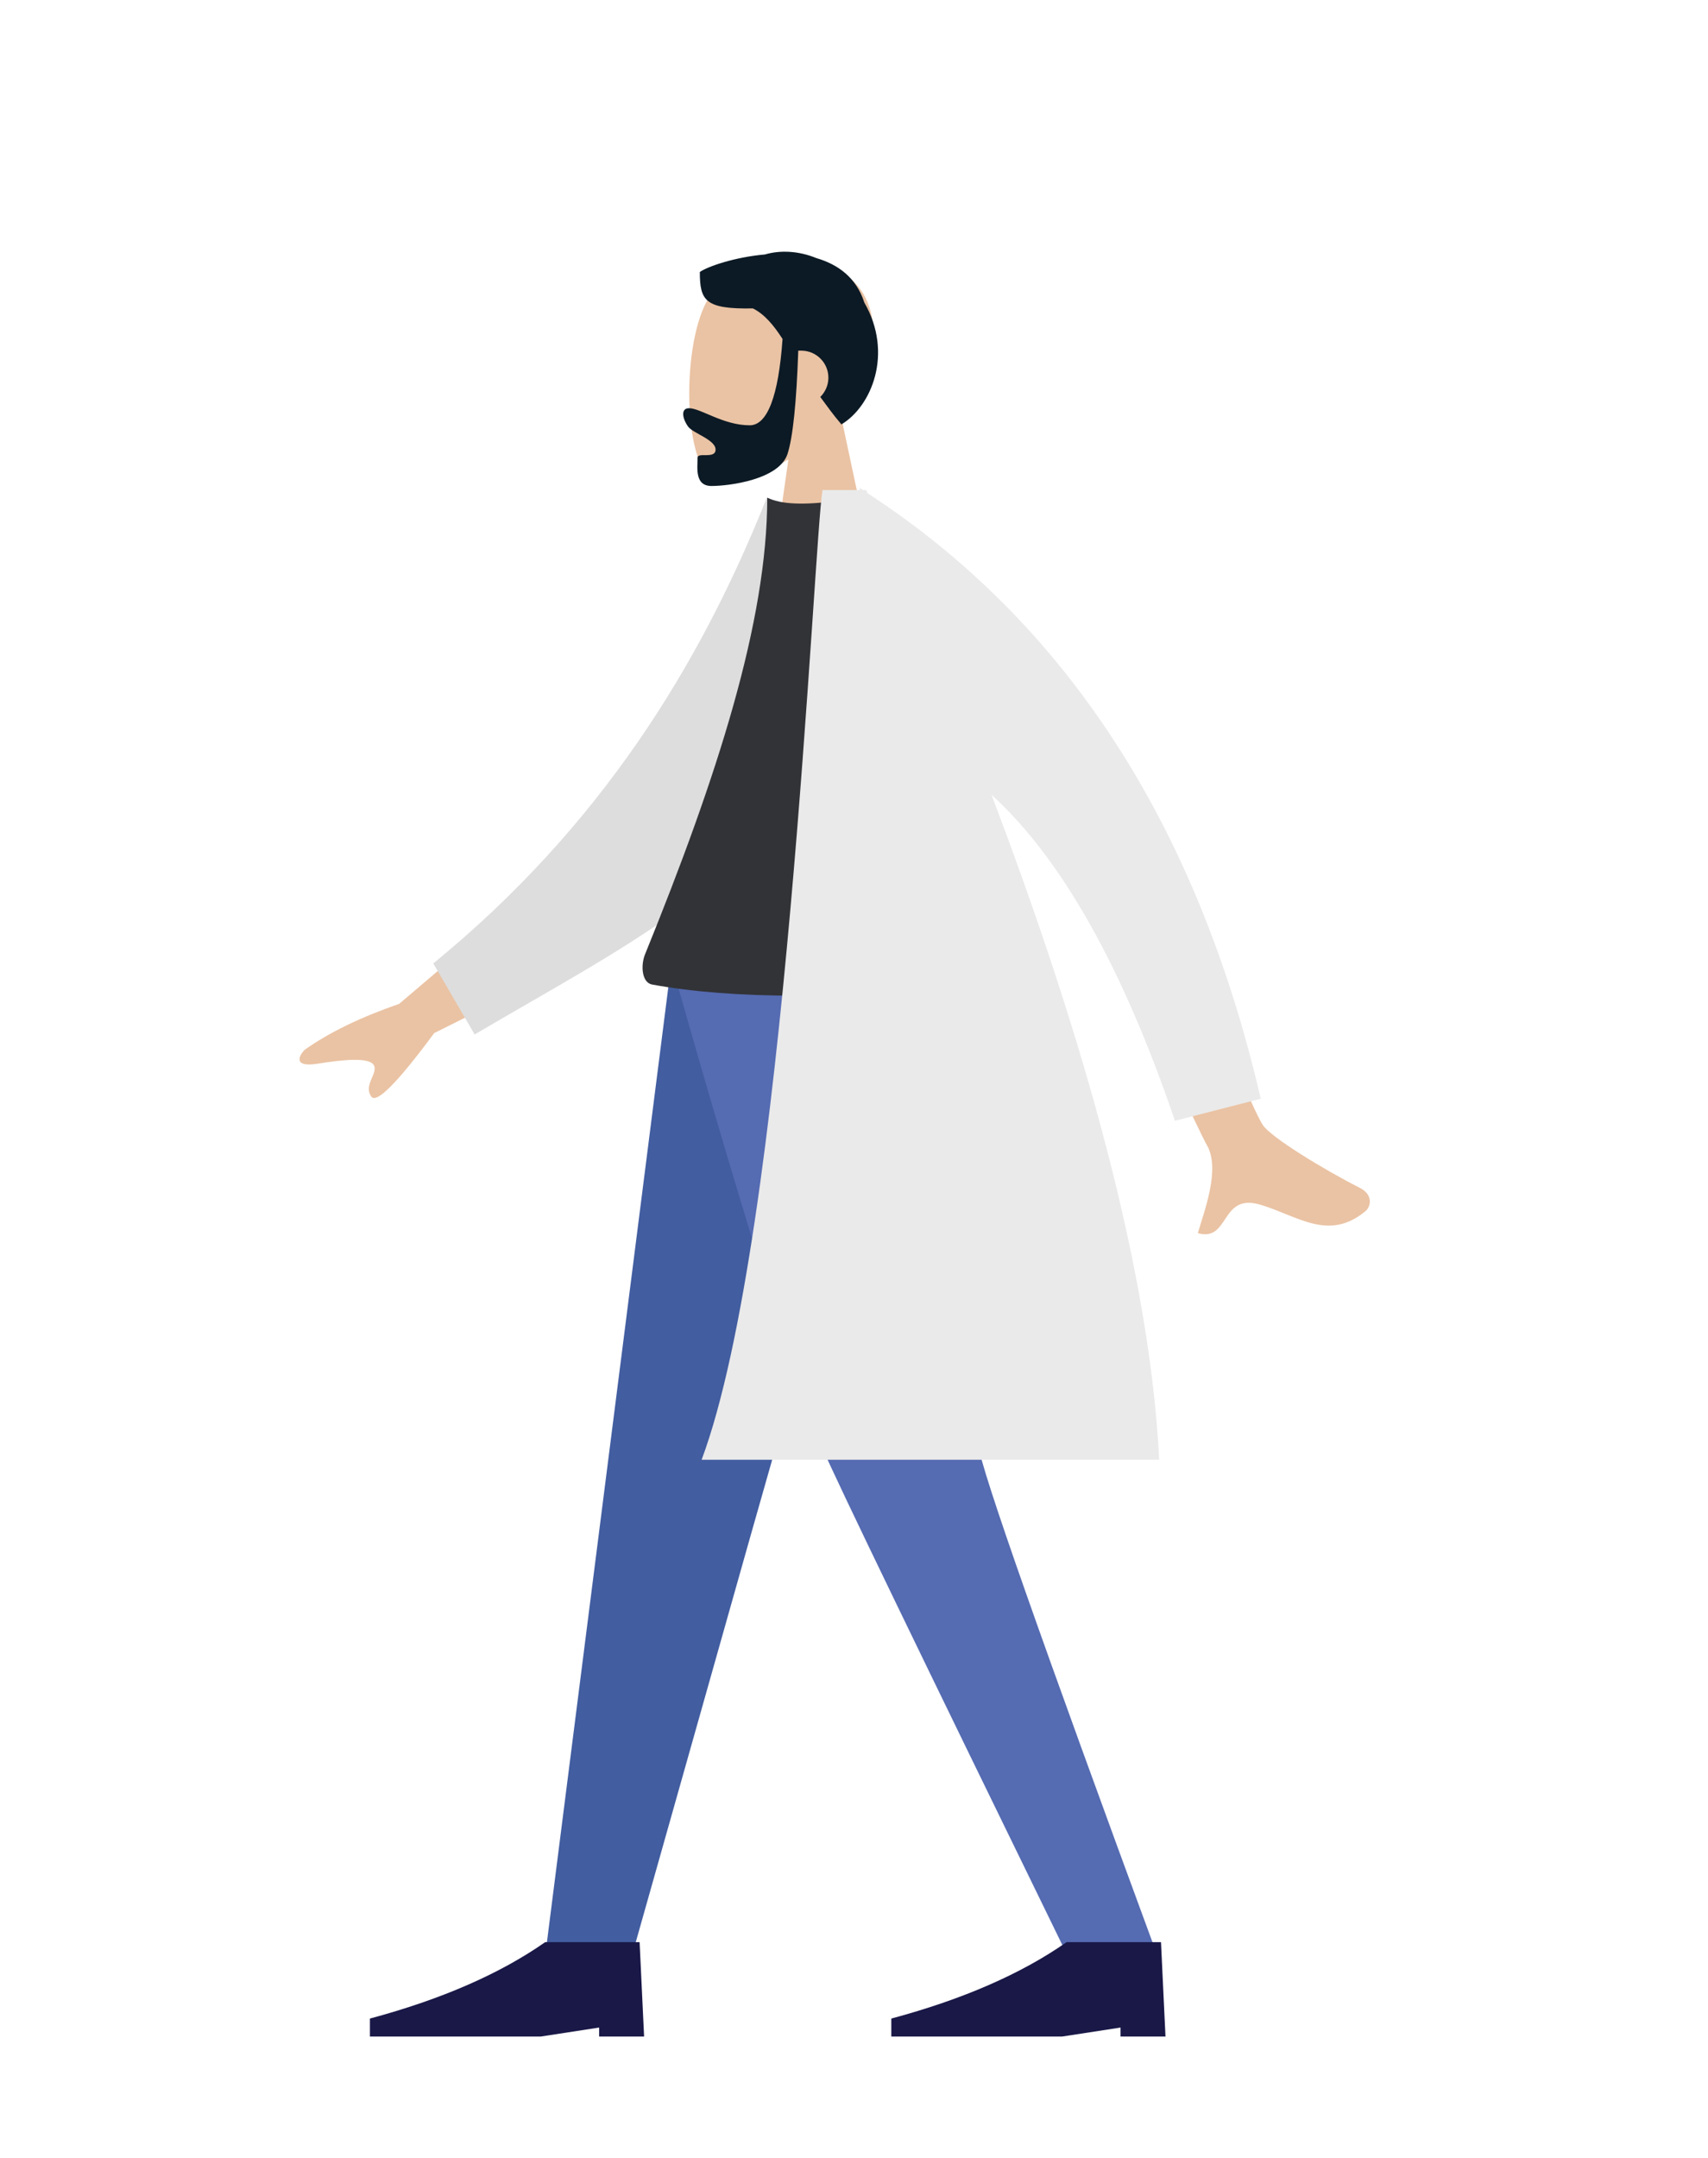 <?xml version="1.0" encoding="utf-8"?>
<!-- Generator: Adobe Illustrator 23.0.6, SVG Export Plug-In . SVG Version: 6.00 Build 0)  -->
<svg version="1.1" id="Layer_1" xmlns="http://www.w3.org/2000/svg" xmlns:xlink="http://www.w3.org/1999/xlink" x="0px" y="0px"
	 viewBox="0 0 380 480" style="enable-background:new 0 0 380 480;" xml:space="preserve">
<style type="text/css">
	.st0{fill-rule:evenodd;clip-rule:evenodd;fill:#EAC3A4;}
	.st1{fill-rule:evenodd;clip-rule:evenodd;fill:#0C1A25;}
	.st2{fill-rule:evenodd;clip-rule:evenodd;fill:#425DA0;}
	.st3{fill-rule:evenodd;clip-rule:evenodd;fill:#556BB2;}
	.st4{fill-rule:evenodd;clip-rule:evenodd;fill:#191847;}
	.st5{fill-rule:evenodd;clip-rule:evenodd;fill:#DDDDDD;}
	.st6{fill-rule:evenodd;clip-rule:evenodd;fill:#323337;}
	.st7{fill-rule:evenodd;clip-rule:evenodd;fill:#EAEAEA;}
</style>
<title>humaaans/standing-11</title>
<desc>Created with Sketch.</desc>
<g>
	<g transform="translate(40, 27)">
		<g transform="translate(82, 0)">
			<g id="Head" transform="translate(54, 31)">
				<path class="st0" d="M19.3,73h-24l4.1-28.8c-6.5,3.9-12.8,5.8-15.8,5c-7.5-1.9-8.2-29.3-2.4-40.1S16.8-6.4,18.3,15
					c0.5,7.4-2.6,14.1-7.2,19.5L19.3,73z"/>
			</g>
			<path id="Hair" class="st1" d="M45.5,41.6c-10.6,0.2-11.8-1.7-11.8-8.1c1.7-1.2,7.7-3.3,14.5-3.9c3.4-1,7.5-0.8,11.4,0.8
				c4.8,1.4,8.9,4.3,10.7,9.9c6.5,11.3,1.6,23.1-5.1,27.1c-1.8-2.1-3.3-4.2-4.7-6.1c1.1-1.1,1.8-2.6,1.8-4.3c0-3.3-2.7-6-6-6
				c-0.2,0-0.5,0-0.7,0c-0.4,11.6-1.2,19.3-2.4,23c-1.9,5.7-13,7.1-16.9,7.1c-3.8,0-3.1-4.1-3.1-6.3c0-1.3,4,0.4,4-1.8
				c0-2.2-5-3.6-6.1-5.1c-1.3-1.8-1.7-4.1,0.2-4.1c2.6,0,7.6,3.8,13.5,3.8c3.9,0,6.4-6.4,7.3-19.2C50.1,45.3,48.1,42.9,45.5,41.6z"
				/>
		</g>
		<g transform="translate(0, 187)">
			<polygon id="Leg" class="st2" points="109.4,0 81.3,221 100.6,221 127.1,127.2 163.3,0 			"/>
			<path class="st3" d="M109.3,0c17.7,62.7,29.5,98.5,33.3,107.3S164.8,154,197.5,221h20c-25.7-69.8-39.1-107.7-39.9-113.7
				S173.8,65.6,173,0L109.3,0z"/>
			<g transform="translate(72, 199)">
				<path id="Shoe" class="st4" d="M137.3,40v-2l-13,2h-38v-4c16-4.3,29-10,39-17h21l1,21H137.3z"/>
			</g>
			<g transform="translate(188, 199)">
				<path class="st4" d="M-94.7,40v-2l-13,2h-38v-4c16-4.3,29-10,39-17h21l1,21H-94.7z"/>
			</g>
		</g>
		<g transform="translate(22, 82)">
			<path id="Skin" class="st0" d="M65.2,105.5l-30.6,15.3c-8.2,11.1-12.9,15.8-14,14.1c-1.8-2.5,1.5-5.1,0.6-6.9
				c-0.9-1.9-6.9-1.3-12.5-0.4s-4.2-1.8-2.9-3.1c5.5-3.9,12.6-7.3,21-10.2L57,88.6L65.2,105.5z M219,141.3
				c1.8,2.7,13.6,9.9,21.5,13.9c3.2,1.6,2.4,4.3,1.3,5.2c-8.2,6.8-15,1.1-23.3-1.4c-9.1-2.8-6.8,8.3-14,6.3c1.4-4.9,5.1-14.3,2-19.6
				c-1.4-2.4-11.6-24.2-30.6-65.4l17.7-2.6C208,116.4,216.5,137.6,219,141.3z"/>
			<path id="Coat-Back" class="st5" d="M119.6,58.2c-12.5,28.8-43.4,43.7-76,62.9l-9.2-15.8C71.6,74.9,93.8,38.9,108.6,1.7l11,3.6
				C120,16.9,123.8,48.5,119.6,58.2z"/>
			<path id="Shirt" class="st6" d="M124.3,2.4c-7.4,1-12.6,0.8-15.6-0.7c0,27.5-11.1,62-27.2,101.6c-1,2.5-0.7,6.3,1.6,6.7
				c18.1,3.3,42.8,3.3,74.2,0C153.4,63.2,144.2,30.7,124.3,2.4z"/>
			<path id="Coat-Front" class="st7" d="M129.2-0.5c0.3,0.2,0.5,0.3,0.8,0.5l0.7,0c0.1,0.2,0.2,0.4,0.3,0.7
				c44.1,28.7,73.3,73.6,87.5,134.7l-19.1,4.9c-11.6-34.1-25.2-58.3-40.8-72.5c17.6,46.4,35,101.8,37.3,147.9H94.1
				C112.9,165.3,119,11.4,121,0l8.3,0L129.2-0.5z"/>
		</g>
	</g>
</g>
</svg>
